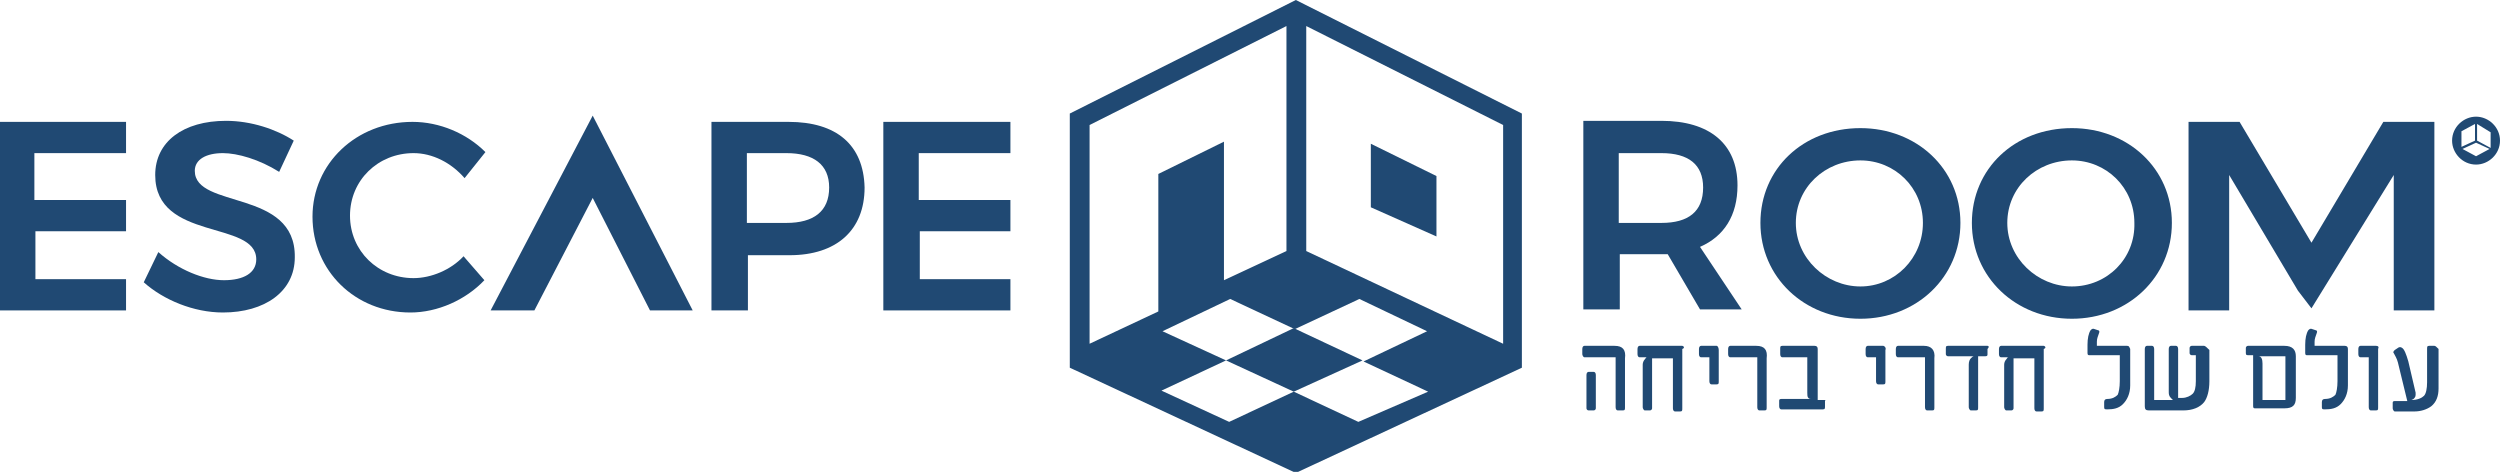 <?xml version="1.0" encoding="utf-8"?>
<!-- Generator: Adobe Illustrator 19.0.0, SVG Export Plug-In . SVG Version: 6.00 Build 0)  -->
<svg version="1.1" id="Шар_1" xmlns="http://www.w3.org/2000/svg" xmlns:xlink="http://www.w3.org/1999/xlink" x="0px" y="0px"
	 width="240px" height="45.3px" viewBox="-359.3 259.5 240 45.3" style="enable-background:new -359.3 259.5 240 45.3;"
	 xml:space="preserve">
<style type="text/css">
	.st0{fill:#204973;}
</style>
<g>
	<path class="st0" d="M-121.6,270.7c-1.2,0-2.3,1-2.3,2.3c0,1.2,1,2.3,2.3,2.3c1.2,0,2.3-1,2.3-2.3
		C-119.3,271.7-120.4,270.7-121.6,270.7z M-123,272.1l1.3-0.7v1.6l-1.3,0.6L-123,272.1z M-121.6,274.5l-1.3-0.7l1.3-0.6l1.3,0.6
		L-121.6,274.5z M-121.5,273v-1.6l1.3,0.8l0,1.5L-121.5,273z"/>
	<path class="st0" d="M-340.6,275.9c0-1.1,1.1-1.7,2.7-1.7c1.4,0,3.5,0.6,5.4,1.8l1.4-3c-1.7-1.1-4.1-1.9-6.5-1.9
		c-4.1,0-6.8,2-6.8,5.2c0,6.4,9.7,4.3,9.7,8.1c0,1.3-1.2,2-3.1,2c-1.9,0-4.4-1-6.3-2.7l-1.4,2.9c1.9,1.7,4.8,2.9,7.6,2.9
		c4,0,6.9-2,6.9-5.3C-330.9,277.6-340.6,279.6-340.6,275.9z"/>
	<path class="st0" d="M-319.6,286.2c-3.4,0-6.1-2.6-6.1-6c0-3.4,2.7-6,6.1-6c1.8,0,3.6,0.9,4.9,2.4l2-2.5c-1.8-1.8-4.4-2.9-7-2.9
		c-5.4,0-9.6,4-9.6,9.1c0,5.2,4.1,9.2,9.4,9.2c2.6,0,5.3-1.2,7.1-3.1l-2-2.3C-316,285.4-317.9,286.2-319.6,286.2z"/>
	<polygon class="st0" points="-312.2,289.3 -308,289.3 -302.4,278.5 -296.9,289.3 -292.8,289.3 -302.4,270.6 	"/>
	<path class="st0" d="M-283.6,271.2h-7.4v18.1h3.5V284h4c4.5,0,7.2-2.4,7.2-6.5C-276.4,273.4-279,271.2-283.6,271.2z M-283.8,280.9
		h-3.8v-6.7h3.8c2.6,0,4.1,1.1,4.1,3.3C-279.7,279.8-281.2,280.9-283.8,280.9z"/>
	<polygon class="st0" points="-274.5,272.2 -274.5,274.2 -274.5,278.7 -274.5,284.3 -274.5,289.3 -262.3,289.3 -262.3,286.3 
		-271,286.3 -271,281.7 -262.3,281.7 -262.3,278.7 -271,278.7 -271,278.7 -271.1,278.7 -271.1,274.2 -262.3,274.2 -262.3,271.2 
		-274.5,271.2 	"/>
	<polygon class="st0" points="-359.3,272.2 -359.3,274.2 -359.3,278.7 -359.3,284.3 -359.3,289.3 -347.2,289.3 -347.2,286.3 
		-355.9,286.3 -355.9,281.7 -347.2,281.7 -347.2,278.7 -355.9,278.7 -355.9,278.7 -356,278.7 -356,274.2 -347.2,274.2 -347.2,271.2 
		-359.3,271.2 	"/>
	<path class="st0" d="M-203.9,283.9h4.1c0.2,0,0.4,0,0.6,0l3.1,5.3h4l-4-6c2.3-1,3.6-3,3.6-5.9c0-4-2.7-6.2-7.3-6.2h-7.5v18.1h3.5
		V283.9z M-203.9,274.2h4.1c2.6,0,4,1.1,4,3.3c0,2.3-1.4,3.4-4,3.4h-4.1V274.2z"/>
	<polygon class="st0" points="-129.5,276.3 -129.5,289.3 -125.6,289.3 -125.6,271.2 -130.5,271.2 -137.4,282.8 -144.3,271.2 
		-149.2,271.2 -149.2,289.3 -145.3,289.3 -145.3,276.3 -138.7,287.4 -137.4,289.1 	"/>
	<path class="st0" d="M-150.8,280.9c0-5.2-4.2-9.1-9.6-9.1c-5.5,0-9.6,3.9-9.6,9.1c0,5.2,4.2,9.2,9.6,9.2
		C-155,290.1-150.8,286.1-150.8,280.9z M-160.4,287c-3.3,0-6.2-2.7-6.2-6.1c0-3.4,2.8-6,6.2-6c3.3,0,6,2.6,6,6
		C-154.3,284.3-157,287-160.4,287z"/>
	<path class="st0" d="M-171.1,280.9c0-5.2-4.2-9.1-9.6-9.1c-5.5,0-9.6,3.9-9.6,9.1c0,5.2,4.2,9.2,9.6,9.2
		C-175.3,290.1-171.1,286.1-171.1,280.9z M-180.7,287c-3.3,0-6.2-2.7-6.2-6.1c0-3.4,2.8-6,6.2-6c3.3,0,6,2.6,6,6
		C-174.7,284.3-177.4,287-180.7,287z"/>
	<path class="st0" d="M-147.7,292.7h-1.2c-0.1,0-0.2,0.1-0.2,0.2v0.5c0,0.1,0.1,0.2,0.2,0.2h0.4v2.5c0,0.6-0.1,1-0.3,1.2
		c-0.2,0.2-0.6,0.4-1,0.4h-0.4V293c0-0.2-0.1-0.3-0.2-0.3h-0.5c-0.1,0-0.2,0.1-0.2,0.3v4.1c0,0.2,0,0.4,0.2,0.6
		c0.1,0.1,0.2,0.2,0.2,0.2h-1.8V293c0-0.2-0.1-0.3-0.2-0.3h-0.5c-0.1,0-0.2,0.1-0.2,0.3v5.5c0,0.3,0.1,0.4,0.4,0.4h3.3
		c0.9,0,1.6-0.3,2-0.8c0.3-0.4,0.5-1.1,0.5-2v-3C-147.4,292.9-147.6,292.7-147.7,292.7z"/>
	<path class="st0" d="M-155.1,292.7h-2.9v-0.4c0-0.3,0.1-0.5,0.2-0.8c0.1-0.2,0-0.3-0.1-0.3l-0.3-0.1c-0.2-0.1-0.3,0-0.4,0.1
		c-0.2,0.3-0.3,0.8-0.3,1.4v0.8c0,0.2,0.1,0.2,0.2,0.2h2.9v2.5c0,0.6-0.1,1.1-0.2,1.3c-0.2,0.2-0.5,0.4-1,0.4
		c-0.2,0-0.3,0.1-0.3,0.3v0.5c0,0.2,0.1,0.2,0.3,0.2c0.6,0,1.1-0.1,1.5-0.5c0.4-0.4,0.7-1,0.7-1.8V293
		C-154.9,292.8-154.9,292.7-155.1,292.7z"/>
	<path class="st0" d="M-184.2,297.9h-0.6V293c0-0.2-0.1-0.3-0.3-0.3h-3.1c-0.2,0-0.2,0.1-0.2,0.3v0.5c0,0.2,0.1,0.3,0.2,0.3h2.4v3.4
		c0,0.2,0,0.4,0.1,0.5c0.1,0.1,0.2,0.1,0.3,0.1h-2.9c-0.2,0-0.2,0.1-0.2,0.2v0.5c0,0.2,0.1,0.3,0.2,0.3h4c0.2,0,0.2-0.1,0.2-0.3
		v-0.5C-184,297.9-184.1,297.9-184.2,297.9z"/>
	<path class="st0" d="M-140,292.7h-3.5c-0.1,0-0.2,0.1-0.2,0.2v0.5c0,0.2,0.1,0.2,0.3,0.2h0.4v4.9c0,0.2,0.1,0.2,0.2,0.2h2.8
		c0.8,0,1.1-0.3,1.1-1v-4C-138.9,293.1-139.2,292.7-140,292.7z M-139.9,297.9h-2.2v-3.5c0-0.4-0.1-0.7-0.4-0.7h2.6V297.9z"/>
	<path class="st0" d="M-125.6,292.7h-0.5c-0.2,0-0.2,0.1-0.2,0.3v3.2c0,0.6-0.1,1.1-0.3,1.3c-0.2,0.2-0.6,0.4-1.2,0.4l0.2-0.1
		c0.1-0.1,0.2-0.2,0.2-0.4c0-0.1,0-0.1,0-0.2l-0.7-3c-0.2-0.7-0.4-1.2-0.6-1.3c-0.1-0.1-0.3-0.1-0.4,0l-0.3,0.2
		c-0.1,0.1-0.2,0.2-0.1,0.3c0.1,0.2,0.3,0.5,0.4,0.9l0.9,3.7h-1.2c-0.2,0-0.2,0.1-0.2,0.2v0.5c0,0.1,0.1,0.3,0.2,0.3h1.9
		c0.6,0,1.2-0.2,1.6-0.5c0.5-0.4,0.7-1,0.7-1.7V293C-125.4,292.8-125.5,292.7-125.6,292.7z"/>
	<path class="st0" d="M-131.2,292.7h-1.5c-0.1,0-0.2,0.1-0.2,0.3v0.5c0,0.2,0.1,0.3,0.2,0.3h0.8l0,4.8c0,0.2,0.1,0.3,0.2,0.3h0.5
		c0.2,0,0.2-0.1,0.2-0.3V293C-130.9,292.8-131,292.7-131.2,292.7z"/>
	<path class="st0" d="M-134.2,292.7h-2.9v-0.4c0-0.3,0.1-0.5,0.2-0.8c0.1-0.2,0-0.3-0.1-0.3l-0.3-0.1c-0.2-0.1-0.3,0-0.4,0.1
		c-0.2,0.3-0.3,0.8-0.3,1.4v0.8c0,0.2,0.1,0.2,0.2,0.2h2.9v2.5c0,0.6-0.1,1.1-0.2,1.3c-0.2,0.2-0.5,0.4-1,0.4
		c-0.2,0-0.3,0.1-0.3,0.3v0.5c0,0.2,0.1,0.2,0.3,0.2c0.6,0,1.1-0.1,1.5-0.5c0.4-0.4,0.7-1,0.7-1.8V293
		C-133.9,292.8-134,292.7-134.2,292.7z"/>
	<path class="st0" d="M-168.5,292.7h-3.8c-0.2,0-0.2,0.1-0.2,0.3v0.5c0,0.1,0.1,0.2,0.2,0.2h2.5c-0.1,0-0.2,0.1-0.3,0.2
		c-0.1,0.1-0.2,0.3-0.2,0.6v4.1c0,0.1,0.1,0.3,0.2,0.3h0.5c0.2,0,0.2-0.1,0.2-0.3v-4.9h0.7c0.2,0,0.2-0.1,0.2-0.2V293
		C-168.3,292.8-168.4,292.7-168.5,292.7z"/>
	<path class="st0" d="M-163.1,292.7h-4.1c-0.1,0-0.2,0.1-0.2,0.3v0.5c0,0.2,0.1,0.3,0.2,0.3h0.7c-0.1,0-0.1,0.1-0.2,0.2
		c-0.1,0.1-0.2,0.3-0.2,0.5v4.1c0,0.1,0.1,0.3,0.2,0.3h0.5c0.1,0,0.2-0.1,0.2-0.2v-4.8h2v4.8c0,0.2,0.1,0.3,0.2,0.3h0.5
		c0.2,0,0.2-0.1,0.2-0.3V293C-162.8,292.9-163,292.7-163.1,292.7z"/>
	<path class="st0" d="M-194.5,292.7h-1.5c-0.1,0-0.2,0.1-0.2,0.3v0.5c0,0.2,0.1,0.3,0.2,0.3h0.8v2.3c0,0.2,0.1,0.3,0.2,0.3h0.5
		c0.2,0,0.2-0.1,0.2-0.3v-3C-194.3,292.9-194.4,292.7-194.5,292.7z"/>
	<path class="st0" d="M-197.8,292.7h-4.1c-0.1,0-0.2,0.1-0.2,0.3v0.5c0,0.2,0.1,0.3,0.2,0.3h0.7c-0.1,0-0.1,0.1-0.2,0.2
		c-0.1,0.1-0.2,0.3-0.2,0.5v4.1c0,0.1,0.1,0.3,0.2,0.3h0.5c0.1,0,0.2-0.1,0.2-0.2v-4.8h2v4.8c0,0.2,0.1,0.3,0.2,0.3h0.5
		c0.2,0,0.2-0.1,0.2-0.3V293C-197.5,292.9-197.7,292.7-197.8,292.7z"/>
	<path class="st0" d="M-190.7,292.7h-2.5c-0.1,0-0.2,0.1-0.2,0.3l0,0.5c0,0.2,0.1,0.3,0.2,0.3h2.6v4.8c0,0.2,0.1,0.3,0.2,0.3h0.5
		c0.2,0,0.2-0.1,0.2-0.3v-4.7C-189.6,293.1-189.9,292.7-190.7,292.7z"/>
	<path class="st0" d="M-204.3,292.7h-2.9c-0.1,0-0.2,0.1-0.2,0.3v0.5c0,0.1,0.1,0.3,0.2,0.3h3v4.8c0,0.2,0.1,0.3,0.2,0.3h0.5
		c0.2,0,0.2-0.1,0.2-0.3v-4.7C-203.2,293.1-203.5,292.7-204.3,292.7z"/>
	<path class="st0" d="M-174.6,292.7h-2.5c-0.1,0-0.2,0.1-0.2,0.3l0,0.5c0,0.2,0.1,0.3,0.2,0.3h2.6v4.8c0,0.2,0.1,0.3,0.2,0.3h0.5
		c0.2,0,0.2-0.1,0.2-0.3v-4.7C-173.5,293.1-173.9,292.7-174.6,292.7z"/>
	<path class="st0" d="M-206.3,295.2h-0.5c-0.1,0-0.2,0.1-0.2,0.3v3.2c0,0.1,0.1,0.2,0.2,0.2h0.5c0.1,0,0.2-0.1,0.2-0.2v-3.2
		C-206.1,295.3-206.2,295.2-206.3,295.2z"/>
	<path class="st0" d="M-178.5,292.7h-1.5c-0.1,0-0.2,0.1-0.2,0.3v0.5c0,0.2,0.1,0.3,0.2,0.3h0.8v2.3c0,0.2,0.1,0.3,0.2,0.3h0.5
		c0.2,0,0.2-0.1,0.2-0.3v-3C-178.2,292.9-178.4,292.7-178.5,292.7z"/>
	<polygon class="st0" points="-235.1,297.1 -228.5,294.1 -235.1,291 -241.6,294.1 	"/>
	<path class="st0" d="M-256.6,270.4v24.4l21.7,10.1l21.7-10.1v-24.4l-21.7-10.9L-256.6,270.4z M-248.1,289.4l-6.6,3.1v-21l18.9-9.5
		v21.6l-6,2.8v-13.3l-6.3,3.1V289.4z M-228.9,300l-6.2-2.9l-6.2,2.9l-6.5-3l6.2-2.9l-6.1-2.8l6.5-3.1l6.2,2.9l6.2-2.9l6.5,3.1
		l-6.1,2.9l6.2,2.9L-228.9,300z M-233.9,262l18.9,9.5v21l-18.9-8.9V262z"/>
	<polygon class="st0" points="-227.7,279.4 -221.4,282.2 -221.4,276.4 -227.7,273.3 	"/>
</g>
</svg>
